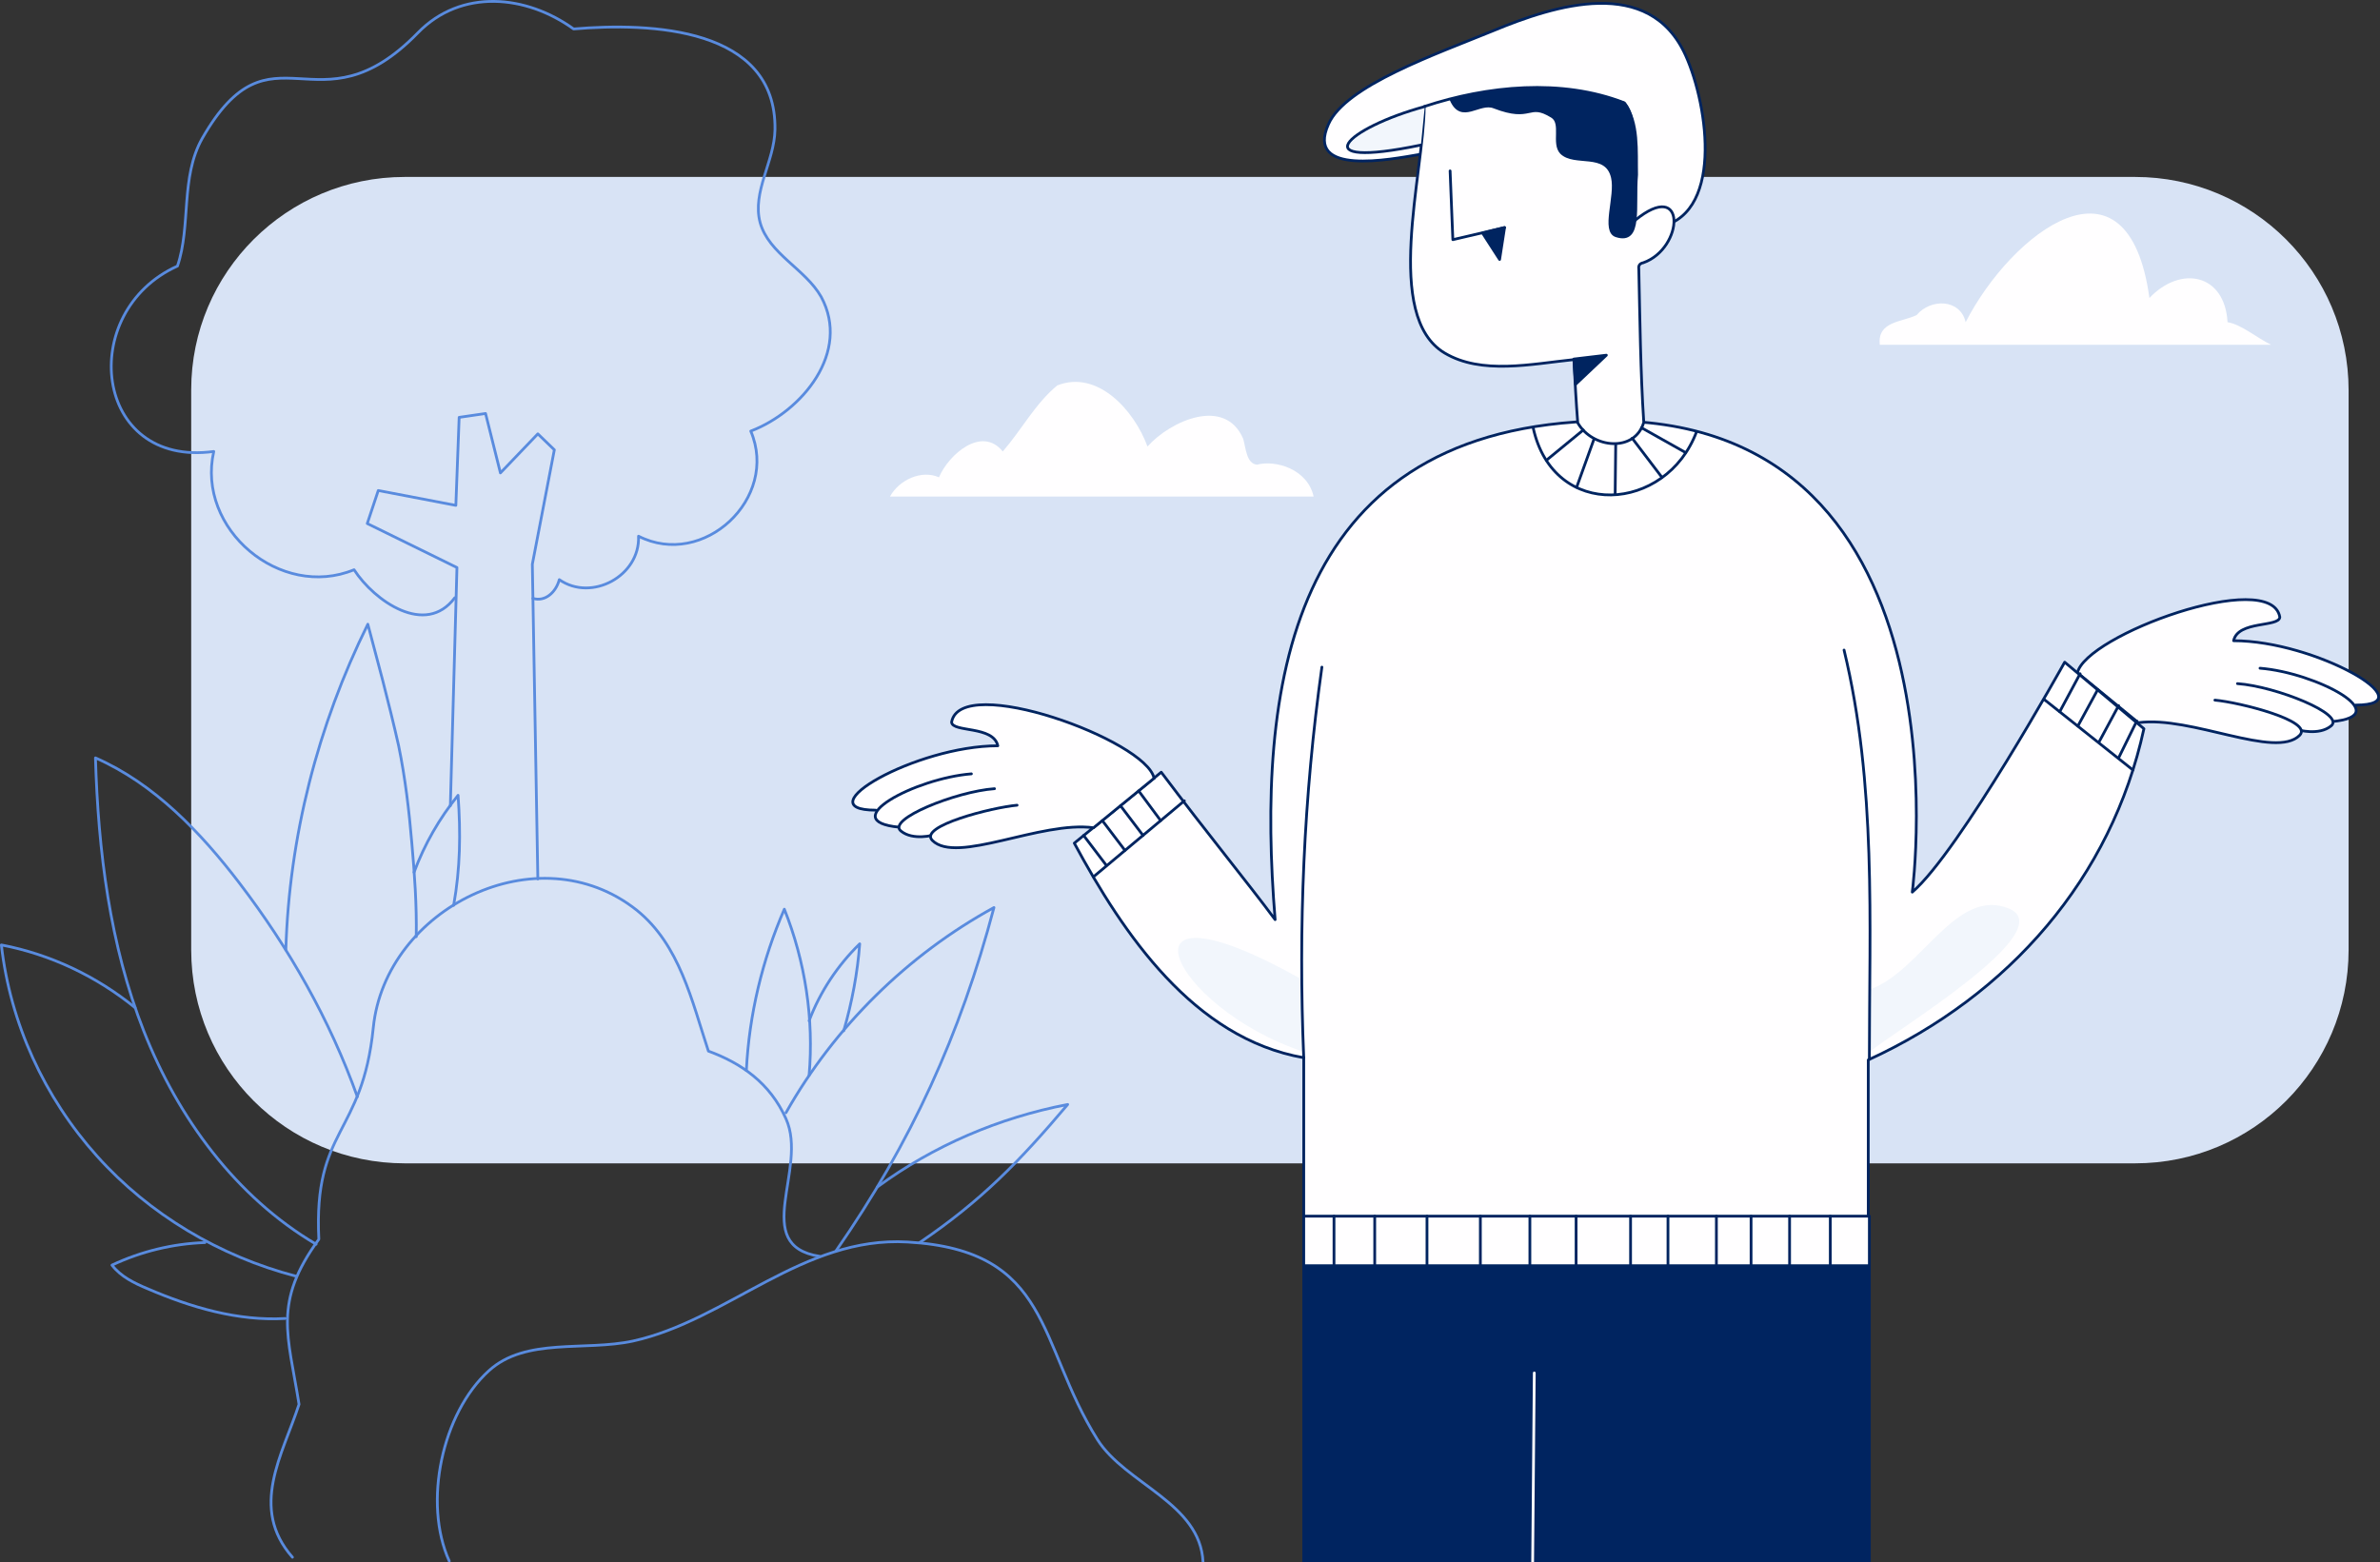 <?xml version="1.0" encoding="UTF-8" standalone="no"?>
<svg
   fill="none"
   viewBox="0 0 432.556 283.964"
   version="1.1"
   id="svg169"
   sodipodi:docname="bg-inps-noresult.svg"
   inkscape:version="1.1.2 (b8e25be833, 2022-02-05)"
   width="432.556"
   height="283.964"
   xmlns:inkscape="http://www.inkscape.org/namespaces/inkscape"
   xmlns:sodipodi="http://sodipodi.sourceforge.net/DTD/sodipodi-0.dtd"
   xmlns="http://www.w3.org/2000/svg"
   xmlns:svg="http://www.w3.org/2000/svg">
  <rect x="0" y="0" width="432.556" height="283.964" fill="#333333" stroke="none"/>
  <sodipodi:namedview
     id="namedview171"
     pagecolor="#ffffff"
     bordercolor="#666666"
     borderopacity="1.0"
     inkscape:pageshadow="2"
     inkscape:pageopacity="0.0"
     inkscape:pagecheckerboard="0"
     showgrid="false"
     inkscape:zoom="2.0982456"
     inkscape:cx="285"
     inkscape:cy="162.51672"
     inkscape:window-width="3440"
     inkscape:window-height="1369"
     inkscape:window-x="-8"
     inkscape:window-y="-8"
     inkscape:window-maximized="1"
     inkscape:current-layer="svg169"
     width="432.556px" />
  <g
     clip-path="url(#clip0_104_835)"
     id="g162"
     transform="translate(-55.25,-40.036)"
     style="stroke-width:1">
    <path
       opacity="0.988"
       d="m 128.8,72.2 h 314.5 c 21.4,0 38.8,17.3 38.8,38.8 v 101.7 c 0,21.4 -17.3,38.8 -38.8,38.8 H 128.8 C 107.4,251.5 90,234.2 90,212.7 V 110.9 c 0,-21.4 17.4,-38.7 38.8,-38.7 z"
       fill="#d9e4f7"
       id="path2"
       style="stroke-width:1" />
    <path
       d="m 108.4,323.1 c -7.9,-9 -1.8,-18.6 1.2,-27.8 -2,-12.6 -4.8,-18.5 3.6,-30 -1,-20.3 7.9,-18.7 9.9,-38.5 2.2,-21.6 29.9,-35.6 47.9,-21.3 7.8,6.3 10,16.5 13,25.6 6,2.2 11.2,5.8 14.1,12.3 4.1,9.1 -6.6,23 6.1,25"
       stroke="#598bde"
       stroke-width="0.5"
       stroke-miterlimit="10"
       stroke-linecap="round"
       stroke-linejoin="round"
       id="path4" />
    <path
       d="m 136.9,323.8 c -4.8,-10.6 -1.3,-26.9 7.2,-34.6 6.7,-6.1 17.4,-3.5 26.2,-5.4 17.2,-3.8 30.9,-19.1 49.9,-18 26.3,1.5 23.5,18.4 34.5,35.9 5.1,8.1 18.7,11.5 19.2,22.3"
       stroke="#598bde"
       stroke-width="0.5"
       stroke-miterlimit="10"
       stroke-linecap="round"
       stroke-linejoin="round"
       id="path6" />
    <path
       d="m 112.7,266.2 c -14.6,-8.6 -25.1,-23 -31.3,-38.7 -6.2,-15.7 -8.3,-32.8 -8.8,-49.7 10.7,4.7 19.1,13.5 26.2,22.8 9,11.8 16.4,24.8 21.4,38.8"
       stroke="#598bde"
       stroke-width="0.5"
       stroke-miterlimit="10"
       stroke-linecap="round"
       stroke-linejoin="round"
       id="path8" />
    <path
       d="m 79.8,223.2 c -7,-5.7 -15.4,-9.7 -24.3,-11.4 1.6,14.2 7.8,27.7 17.4,38.4 9.5,10.6 22.3,18.2 36.1,21.8"
       stroke="#598bde"
       stroke-width="0.5"
       stroke-miterlimit="10"
       stroke-linecap="round"
       stroke-linejoin="round"
       id="path10" />
    <path
       d="m 92.5,265.9 c -5.8,0.2 -11.6,1.6 -16.9,4.1 1.6,2.1 4.1,3.3 6.5,4.3 7.9,3.4 16.4,5.9 25,5.4"
       stroke="#598bde"
       stroke-width="0.5"
       stroke-miterlimit="10"
       stroke-linecap="round"
       stroke-linejoin="round"
       id="path12" />
    <path
       d="m 107.2,212.7 c 0.6,-20.5 5.8,-40.8 14.9,-59.2 0.9,3.4 1.8,6.8 2.7,10.2 1,3.9 2,7.9 2.9,11.9 1.2,5.8 1.9,11.8 2.4,17.7 0.5,5.7 0.9,11.2 0.8,17"
       stroke="#598bde"
       stroke-width="0.5"
       stroke-miterlimit="10"
       stroke-linecap="round"
       stroke-linejoin="round"
       id="path14" />
    <path
       d="m 130.5,198.6 c 1.9,-5.1 4.6,-9.8 8,-14 0.5,6.9 0.4,13.3 -0.8,20"
       stroke="#598bde"
       stroke-width="0.5"
       stroke-miterlimit="10"
       stroke-linecap="round"
       stroke-linejoin="round"
       id="path16" />
    <path
       d="m 198.1,242.3 c 8.8,-15.6 22.1,-28.7 37.8,-37.3 -6.1,23.1 -15.1,42.8 -28.7,62.4"
       stroke="#598bde"
       stroke-width="0.5"
       stroke-miterlimit="10"
       stroke-linecap="round"
       stroke-linejoin="round"
       id="path18" />
    <path
       d="m 190.9,234.6 c 0.5,-10.1 2.9,-20.1 6.9,-29.3 3.8,9.5 5.4,20 4.5,30.2"
       stroke="#598bde"
       stroke-width="0.5"
       stroke-miterlimit="10"
       stroke-linecap="round"
       stroke-linejoin="round"
       id="path20" />
    <path
       d="m 214.7,255.8 c 10.2,-7.5 22.1,-12.6 34.6,-15 -8.8,10.4 -15.7,17.5 -26.9,25.1"
       stroke="#598bde"
       stroke-width="0.5"
       stroke-miterlimit="10"
       stroke-linecap="round"
       stroke-linejoin="round"
       id="path22" />
    <path
       d="m 202.3,225.6 c 2,-5.3 5.2,-10.1 9.2,-14 -0.4,5.3 -1.4,10.6 -2.9,15.8"
       stroke="#598bde"
       stroke-width="0.5"
       stroke-miterlimit="10"
       stroke-linecap="round"
       stroke-linejoin="round"
       id="path24" />
    <path
       d="m 137.1,186.5 1.2,-43.3 -16.3,-8 2,-6 14.1,2.7 0.6,-16 4.8,-0.7 2.7,10.8 6.8,-7.1 3,2.9 -4,20.8 1,57.2"
       stroke="#598bde"
       stroke-width="0.5"
       stroke-miterlimit="10"
       stroke-linecap="round"
       stroke-linejoin="round"
       id="path26" />
    <path
       d="m 137.9,148.7 c -5.3,7.1 -14.6,0.6 -18.3,-5.1 -13.4,5.5 -28.701,-7.4 -25.5,-21.5 -21.9,3 -25,-25.4 -6.6,-33.7 2.5,-7.3 0.5,-16.1 4.5,-23.2 C 104.7,43 112.9,64.8 131.2,46 c 7.9,-8.1 19.7,-6.9 28.3,-0.7 14,-1.2 36.9,-0.3 36.6,18.3 -0.1,5.8 -4.2,11.3 -2.7,16.9 1.6,5.7 8.2,8.4 11.1,13.5 5.4,10 -3.4,20.8 -12.8,24.4 5.2,12.2 -8.6,25.1 -20.4,19.1 0.3,7.2 -8.5,12 -14.4,7.9 -0.6,2.3 -2.6,4.1 -4.8,3.4"
       stroke="#598bde"
       stroke-width="0.5"
       stroke-miterlimit="10"
       stroke-linecap="round"
       stroke-linejoin="round"
       id="path28" />
    <path
       d="m 217,130.3 h 77 c -1.1,-5 -6.9,-6.7 -10.3,-5.8 -1.9,-0.2 -2,-2.9 -2.5,-4.7 -3.3,-7.7 -13.2,-3.3 -17.4,1.4 -2.4,-6.6 -9.1,-14 -16.4,-11.1 -4,3.3 -6.5,8.1 -9.9,12 -3.8,-4.7 -9.8,0.5 -11.6,4.7 -3.1,-1.4 -7.2,0.4 -8.9,3.5 z"
       fill="#fffeff"
       id="path30"
       style="stroke-width:1" />
    <path
       d="M 396.9,102.7 H 468 c -2.5,-1.2 -5.4,-3.7 -7.9,-4.1 -0.5,-8.8 -8.5,-10.4 -14.2,-4.4 -3.9,-28.3 -25.1,-11.8 -33.4,4.4 -1,-4.3 -6.4,-4.3 -8.9,-1.3 -2.6,1.3 -7.2,1.1 -6.7,5.4 z"
       fill="#fffeff"
       id="path32"
       style="stroke-width:1" />
    <path
       d="m 313.3,68.1 c -5.3,0.9 -20.9,4 -16.6,-5.5 3.1,-7 19.5,-12.7 30,-17 11.1,-4.6 28.3,-10.1 34.9,4.5 4.2,9.3 7,29.7 -5.5,31.3"
       fill="#fffeff"
       id="path34"
       style="stroke-width:1" />
    <path
       d="m 313.3,68.1 c -5.3,0.9 -20.9,4 -16.6,-5.5 3.1,-7 19.5,-12.7 30,-17 11.1,-4.6 28.3,-10.1 34.9,4.5 4.2,9.3 7,29.7 -5.5,31.3"
       stroke="#002460"
       stroke-width="0.5"
       stroke-miterlimit="10"
       stroke-linecap="round"
       stroke-linejoin="round"
       id="path36" />
    <path
       d="m 470.999,168.4 -2.6,3.3 -31.2,-5.9 -4.5,-3.8 13.2,-6 z"
       fill="#fffeff"
       id="path38"
       style="stroke-width:1" />
    <path
       d="m 483.399,168.2 c 13,0 -7.3,-11.7 -22.2,-11.7 0.8,-3.7 8.3,-2.4 8.4,-4.3 -1.6,-9 -35.4,3.3 -36.8,10.2"
       fill="#fffeff"
       id="path40"
       style="stroke-width:1" />
    <path
       d="m 483.399,168.2 c 13,0 -7.3,-11.7 -22.2,-11.7 0.8,-3.7 8.3,-2.4 8.4,-4.3 -1.6,-9 -35.4,3.3 -36.8,10.2"
       stroke="#002460"
       stroke-width="0.5"
       stroke-miterlimit="10"
       stroke-linecap="round"
       stroke-linejoin="round"
       id="path42" />
    <path
       d="m 479.099,171.2 c 11.8,-1.1 -2.9,-8.9 -13.1,-9.7 z"
       fill="#fffeff"
       id="path44"
       style="stroke-width:1" />
    <path
       d="m 479.099,171.2 c 11.8,-1.1 -2.9,-8.9 -13.1,-9.7"
       stroke="#002460"
       stroke-width="0.5"
       stroke-miterlimit="10"
       stroke-linecap="round"
       stroke-linejoin="round"
       id="path46" />
    <path
       d="m 472.899,172.7 c 0,0 3.8,1.1 6,-0.7 2.7,-2.1 -10,-7.2 -17,-7.7"
       fill="#fffeff"
       id="path48"
       style="stroke-width:1" />
    <path
       d="m 472.899,172.7 c 0,0 3.8,1.1 6,-0.7 2.7,-2.1 -10,-7.2 -17,-7.7"
       stroke="#002460"
       stroke-width="0.5"
       stroke-miterlimit="10"
       stroke-linecap="round"
       stroke-linejoin="round"
       id="path50" />
    <path
       d="m 432.899,162.4 11,9 c 9.6,-1.3 24.9,6.7 29.3,2.3 2.6,-2.6 -10.9,-6 -15.4,-6.4"
       fill="#fffeff"
       id="path52"
       style="stroke-width:1" />
    <path
       d="m 432.899,162.4 11,9 c 9.6,-1.3 24.9,6.7 29.3,2.3 2.6,-2.6 -10.9,-6 -15.4,-6.4"
       stroke="#002460"
       stroke-width="0.5"
       stroke-miterlimit="10"
       stroke-linecap="round"
       stroke-linejoin="round"
       id="path54" />
    <path
       d="m 292.2,324 v -91.7 c -20,-3.5 -32.8,-22.5 -41.7,-39 l 15.8,-12.9 c 8.5,11.3 15.5,19.8 20.7,26.8 -3.4,-41.7 2.2,-88.2 57.1,-90.6 70.5,-3.1 58.7,85.6 58.7,85.6 8.6,-7.4 27.7,-41.8 27.7,-41.8 l 14.4,12.1 c -5.9,27.1 -24.4,48.4 -50.1,60.2 V 324"
       fill="#fffeff"
       id="path56"
       style="stroke-width:1" />
    <path
       d="m 292.2,324 v -91.7 c -20,-3.5 -32.8,-22.5 -41.7,-39 l 15.8,-12.9 c 8.5,11.3 15.5,19.8 20.7,26.8 -3.4,-41.7 2.2,-88.2 57.1,-90.6 70.5,-3.1 58.7,85.6 58.7,85.6 8.6,-7.4 27.7,-41.8 27.7,-41.8 l 14.4,12.1 c -5.9,27.1 -24.4,48.4 -50.1,60.2 V 324"
       stroke="#002460"
       stroke-width="0.5"
       stroke-miterlimit="10"
       stroke-linecap="round"
       stroke-linejoin="round"
       id="path58" />
    <path
       d="m 314.099,59.4 c -0.1,12.3 -7.5,38.1 3.7,44.8 6.7,4 15.8,2 23.5,1.2 0.2,3.9 0.4,7.7 0.7,11.5 2.7,4.7 10.4,5.4 12,-0.1 -0.6,-9.1 -0.7,-18.9 -0.9,-27.9 -0.1,-0.6 0.2,-1 0.8,-1.1 7.4,-2.6 8,-15.5 -1.5,-7.7 -1.1,-5.7 1.5,-17.6 -2,-21.4 -11.3,-4.4 -24.8,-3.1 -36.3,0.7 z"
       fill="#fffeff"
       stroke="#002460"
       stroke-width="0.5"
       stroke-miterlimit="10"
       stroke-linecap="round"
       stroke-linejoin="round"
       id="path60" />
    <path
       d="m 318.8,71.1 0.5,12.5 9.4,-2.2"
       stroke="#002460"
       stroke-width="0.5"
       stroke-miterlimit="10"
       stroke-linecap="round"
       stroke-linejoin="round"
       id="path62" />
    <path
       d="m 226.8,187.6 2.7,3.3 31.1,-6 4.5,-3.7 -13.2,-6.1 z"
       fill="#fffeff"
       id="path64"
       style="stroke-width:1" />
    <path
       d="m 214.4,187.3 c -13,0 7.3,-11.7 22.2,-11.7 -0.8,-3.7 -8.3,-2.4 -8.4,-4.3 1.6,-9 35.4,3.3 36.8,10.2"
       fill="#fffeff"
       id="path66"
       style="stroke-width:1" />
    <path
       d="m 214.4,187.3 c -13,0 7.3,-11.7 22.2,-11.7 -0.8,-3.7 -8.3,-2.4 -8.4,-4.3 1.6,-9 35.4,3.3 36.8,10.2"
       stroke="#002460"
       stroke-width="0.5"
       stroke-miterlimit="10"
       stroke-linecap="round"
       stroke-linejoin="round"
       id="path68" />
    <path
       d="m 218.699,190.4 c -11.8,-1.1 2.9,-8.9 13.1,-9.7 z"
       fill="#fffeff"
       id="path70"
       style="stroke-width:1" />
    <path
       d="m 218.699,190.4 c -11.8,-1.1 2.9,-8.9 13.1,-9.7"
       stroke="#002460"
       stroke-width="0.5"
       stroke-miterlimit="10"
       stroke-linecap="round"
       stroke-linejoin="round"
       id="path72" />
    <path
       d="m 225,191.8 c 0,0 -3.8,1.1 -6,-0.7 -2.7,-2.1 10,-7.2 17,-7.7"
       fill="#fffeff"
       id="path74"
       style="stroke-width:1" />
    <path
       d="m 225,191.8 c 0,0 -3.8,1.1 -6,-0.7 -2.7,-2.1 10,-7.2 17,-7.7"
       stroke="#002460"
       stroke-width="0.5"
       stroke-miterlimit="10"
       stroke-linecap="round"
       stroke-linejoin="round"
       id="path76" />
    <path
       d="m 265,181.5 -11,9 c -9.6,-1.3 -24.9,6.7 -29.3,2.3 -2.6,-2.6 10.9,-6 15.4,-6.4"
       fill="#fffeff"
       id="path78"
       style="stroke-width:1" />
    <path
       d="m 265,181.5 -11,9 c -9.6,-1.3 -24.9,6.7 -29.3,2.3 -2.6,-2.6 10.9,-6 15.4,-6.4"
       stroke="#002460"
       stroke-width="0.5"
       stroke-miterlimit="10"
       stroke-linecap="round"
       stroke-linejoin="round"
       id="path80" />
    <path
       d="m 324.699,82.4 4,-1 -0.9,5.8 z"
       fill="#002460"
       stroke="#002460"
       stroke-width="0.5"
       stroke-miterlimit="10"
       stroke-linecap="round"
       stroke-linejoin="round"
       id="path82" />
    <path
       d="m 341.3,105.3 5.9,-0.7 -5.6,5.3 z"
       fill="#002460"
       stroke="#002460"
       stroke-width="0.5"
       stroke-miterlimit="10"
       stroke-linecap="round"
       stroke-linejoin="round"
       id="path84" />
    <path
       d="m 319,58.2 c 1.9,4.3 5.1,0.2 7.8,1.3 7,2.7 6.1,-1 10.5,1.7 2,1.2 0.1,4.9 1.7,6.6 2.4,2.4 8.2,-0.3 9.3,4.5 0.8,3.4 -1.9,9.8 0.7,10.6 4.7,1.5 3.2,-5.4 3.7,-11.1 -0.1,-4.3 0.4,-9.4 -2.2,-13 -9.9,-3.5 -21.1,-3.3 -31.1,-0.7 0,-0.1 0,-0.1 -0.4,0.1 z"
       fill="#002460"
       stroke="#002460"
       stroke-width="0.5"
       stroke-miterlimit="10"
       stroke-linecap="round"
       stroke-linejoin="round"
       id="path86" />
    <path
       d="m 313.5,66.4 c -21.7,4.5 -13.6,-3.1 0.7,-7 z"
       fill="#f2f6fc"
       id="path88"
       style="stroke-width:1" />
    <path
       d="m 313.5,66.4 c -21.7,4.5 -13.6,-3.1 0.7,-7"
       stroke="#002460"
       stroke-width="0.5"
       stroke-miterlimit="10"
       stroke-linecap="round"
       stroke-linejoin="round"
       id="path90" />
    <path
       d="m 394.999,270.1 h -102.8 V 324 h 102.8 z"
       fill="#002460"
       stroke="#002460"
       stroke-width="0.5"
       stroke-miterlimit="10"
       stroke-linecap="round"
       stroke-linejoin="round"
       id="path92" />
    <path
       d="m 394.999,261.1 h -102.8 v 9 h 102.8 z"
       fill="#fffeff"
       stroke="#002460"
       stroke-width="0.5"
       stroke-miterlimit="10"
       stroke-linecap="round"
       stroke-linejoin="round"
       id="path94" />
    <path
       d="m 297.699,261.1 v 9.7"
       stroke="#002460"
       stroke-width="0.5"
       stroke-miterlimit="10"
       stroke-linecap="round"
       stroke-linejoin="round"
       id="path96" />
    <path
       d="m 305.1,261.1 v 9.7"
       stroke="#002460"
       stroke-width="0.5"
       stroke-miterlimit="10"
       stroke-linecap="round"
       stroke-linejoin="round"
       id="path98" />
    <path
       d="m 314.6,261.1 v 9.7"
       stroke="#002460"
       stroke-width="0.5"
       stroke-miterlimit="10"
       stroke-linecap="round"
       stroke-linejoin="round"
       id="path100" />
    <path
       d="m 324.3,261.1 v 9.7"
       stroke="#002460"
       stroke-width="0.5"
       stroke-miterlimit="10"
       stroke-linecap="round"
       stroke-linejoin="round"
       id="path102" />
    <path
       d="m 333.3,261.1 v 9.7"
       stroke="#002460"
       stroke-width="0.5"
       stroke-miterlimit="10"
       stroke-linecap="round"
       stroke-linejoin="round"
       id="path104" />
    <path
       d="m 341.699,261.1 v 9.7"
       stroke="#002460"
       stroke-width="0.5"
       stroke-miterlimit="10"
       stroke-linecap="round"
       stroke-linejoin="round"
       id="path106" />
    <path
       d="m 351.6,261.1 v 9.7"
       stroke="#002460"
       stroke-width="0.5"
       stroke-miterlimit="10"
       stroke-linecap="round"
       stroke-linejoin="round"
       id="path108" />
    <path
       d="m 358.399,261.1 v 9.7"
       stroke="#002460"
       stroke-width="0.5"
       stroke-miterlimit="10"
       stroke-linecap="round"
       stroke-linejoin="round"
       id="path110" />
    <path
       d="m 367.199,261.1 v 9.7"
       stroke="#002460"
       stroke-width="0.5"
       stroke-miterlimit="10"
       stroke-linecap="round"
       stroke-linejoin="round"
       id="path112" />
    <path
       d="m 373.5,261.1 v 9.7"
       stroke="#002460"
       stroke-width="0.5"
       stroke-miterlimit="10"
       stroke-linecap="round"
       stroke-linejoin="round"
       id="path114" />
    <path
       d="m 380.5,261.1 v 9.7"
       stroke="#002460"
       stroke-width="0.5"
       stroke-miterlimit="10"
       stroke-linecap="round"
       stroke-linejoin="round"
       id="path116" />
    <path
       d="m 387.899,261.1 v 9.7"
       stroke="#002460"
       stroke-width="0.5"
       stroke-miterlimit="10"
       stroke-linecap="round"
       stroke-linejoin="round"
       id="path118" />
    <path
       d="m 253.999,199.4 16.5,-13.8"
       stroke="#002460"
       stroke-width="0.5"
       stroke-miterlimit="10"
       stroke-linecap="round"
       stroke-linejoin="round"
       id="path120" />
    <path
       d="m 252.199,191.9 4.1,5.4"
       stroke="#002460"
       stroke-width="0.5"
       stroke-miterlimit="10"
       stroke-linecap="round"
       stroke-linejoin="round"
       id="path122" />
    <path
       d="m 255.6,189.2 4.1,5.4"
       stroke="#002460"
       stroke-width="0.5"
       stroke-miterlimit="10"
       stroke-linecap="round"
       stroke-linejoin="round"
       id="path124" />
    <path
       d="m 258.899,186.5 4.1,5.4"
       stroke="#002460"
       stroke-width="0.5"
       stroke-miterlimit="10"
       stroke-linecap="round"
       stroke-linejoin="round"
       id="path126" />
    <path
       d="m 262.199,183.8 4,5.4"
       stroke="#002460"
       stroke-width="0.5"
       stroke-miterlimit="10"
       stroke-linecap="round"
       stroke-linejoin="round"
       id="path128" />
    <path
       d="M 426.8,167.2 442.9,180"
       stroke="#002460"
       stroke-width="0.5"
       stroke-miterlimit="10"
       stroke-linecap="round"
       stroke-linejoin="round"
       id="path130" />
    <path
       d="m 433.3,162.5 -3.7,6.9"
       stroke="#002460"
       stroke-width="0.5"
       stroke-miterlimit="10"
       stroke-linecap="round"
       stroke-linejoin="round"
       id="path132" />
    <path
       d="m 436.499,165.4 -3.6,6.6"
       stroke="#002460"
       stroke-width="0.5"
       stroke-miterlimit="10"
       stroke-linecap="round"
       stroke-linejoin="round"
       id="path134" />
    <path
       d="m 440.3,168.3 -3.5,6.5"
       stroke="#002460"
       stroke-width="0.5"
       stroke-miterlimit="10"
       stroke-linecap="round"
       stroke-linejoin="round"
       id="path136" />
    <path
       d="m 443.6,171.1 -3.3,6.7"
       stroke="#002460"
       stroke-width="0.5"
       stroke-miterlimit="10"
       stroke-linecap="round"
       stroke-linejoin="round"
       id="path138" />
    <path
       d="m 333.899,117.8 c 3.7,16.9 24.2,15.4 29.7,0.7"
       stroke="#002460"
       stroke-width="0.5"
       stroke-miterlimit="10"
       stroke-linecap="round"
       stroke-linejoin="round"
       id="path140" />
    <path
       d="m 348.9,120.8 -0.1,9.1"
       stroke="#002460"
       stroke-width="0.5"
       stroke-miterlimit="10"
       stroke-linecap="round"
       stroke-linejoin="round"
       id="path142" />
    <path
       d="m 344.9,120 -3.1,8.6"
       stroke="#002460"
       stroke-width="0.5"
       stroke-miterlimit="10"
       stroke-linecap="round"
       stroke-linejoin="round"
       id="path144" />
    <path
       d="m 343,118.2 -6.7,5.5"
       stroke="#002460"
       stroke-width="0.5"
       stroke-miterlimit="10"
       stroke-linecap="round"
       stroke-linejoin="round"
       id="path146" />
    <path
       d="m 353.6,117.8 8,4.5"
       stroke="#002460"
       stroke-width="0.5"
       stroke-miterlimit="10"
       stroke-linecap="round"
       stroke-linejoin="round"
       id="path148" />
    <path
       d="m 351.899,119.7 5.4,7.1"
       stroke="#002460"
       stroke-width="0.5"
       stroke-miterlimit="10"
       stroke-linecap="round"
       stroke-linejoin="round"
       id="path150" />
    <path
       d="m 292.099,231.2 c -24.3,-8.1 -35.7,-33.1 -0.2,-13.1 -0.1,0 -0.1,-0.1 -0.2,-0.1"
       fill="#f2f6fc"
       id="path152"
       style="stroke-width:1" />
    <path
       d="m 292.2,232.3 c -1,-23.7 0,-47.5 3.3,-71"
       stroke="#002460"
       stroke-width="0.5"
       stroke-miterlimit="10"
       stroke-linecap="round"
       stroke-linejoin="round"
       id="path154" />
    <path
       d="m 395.3,219.8 c 9.1,-3.3 15.5,-18.6 25.1,-14.6 9.5,4 -20.6,22.1 -25.3,26"
       fill="#f2f6fc"
       id="path156"
       style="stroke-width:1" />
    <path
       d="m 394.999,232.6 c 0,-24.9 1.3,-50 -4.6,-74.4"
       stroke="#002460"
       stroke-width="0.5"
       stroke-miterlimit="10"
       stroke-linecap="round"
       stroke-linejoin="round"
       id="path158" />
    <path
       d="m 334.1,289.6 -0.3,34.8"
       stroke="#fffeff"
       stroke-width="0.5"
       stroke-miterlimit="10"
       stroke-linecap="round"
       stroke-linejoin="round"
       id="path160" />
  </g>
  <defs
     id="defs167">
    <clipPath
       id="clip0_104_835">
      <rect
         width="570"
         height="324"
         fill="#ffffff"
         id="rect164"
         x="0"
         y="0" />
    </clipPath>
  </defs>
</svg>
